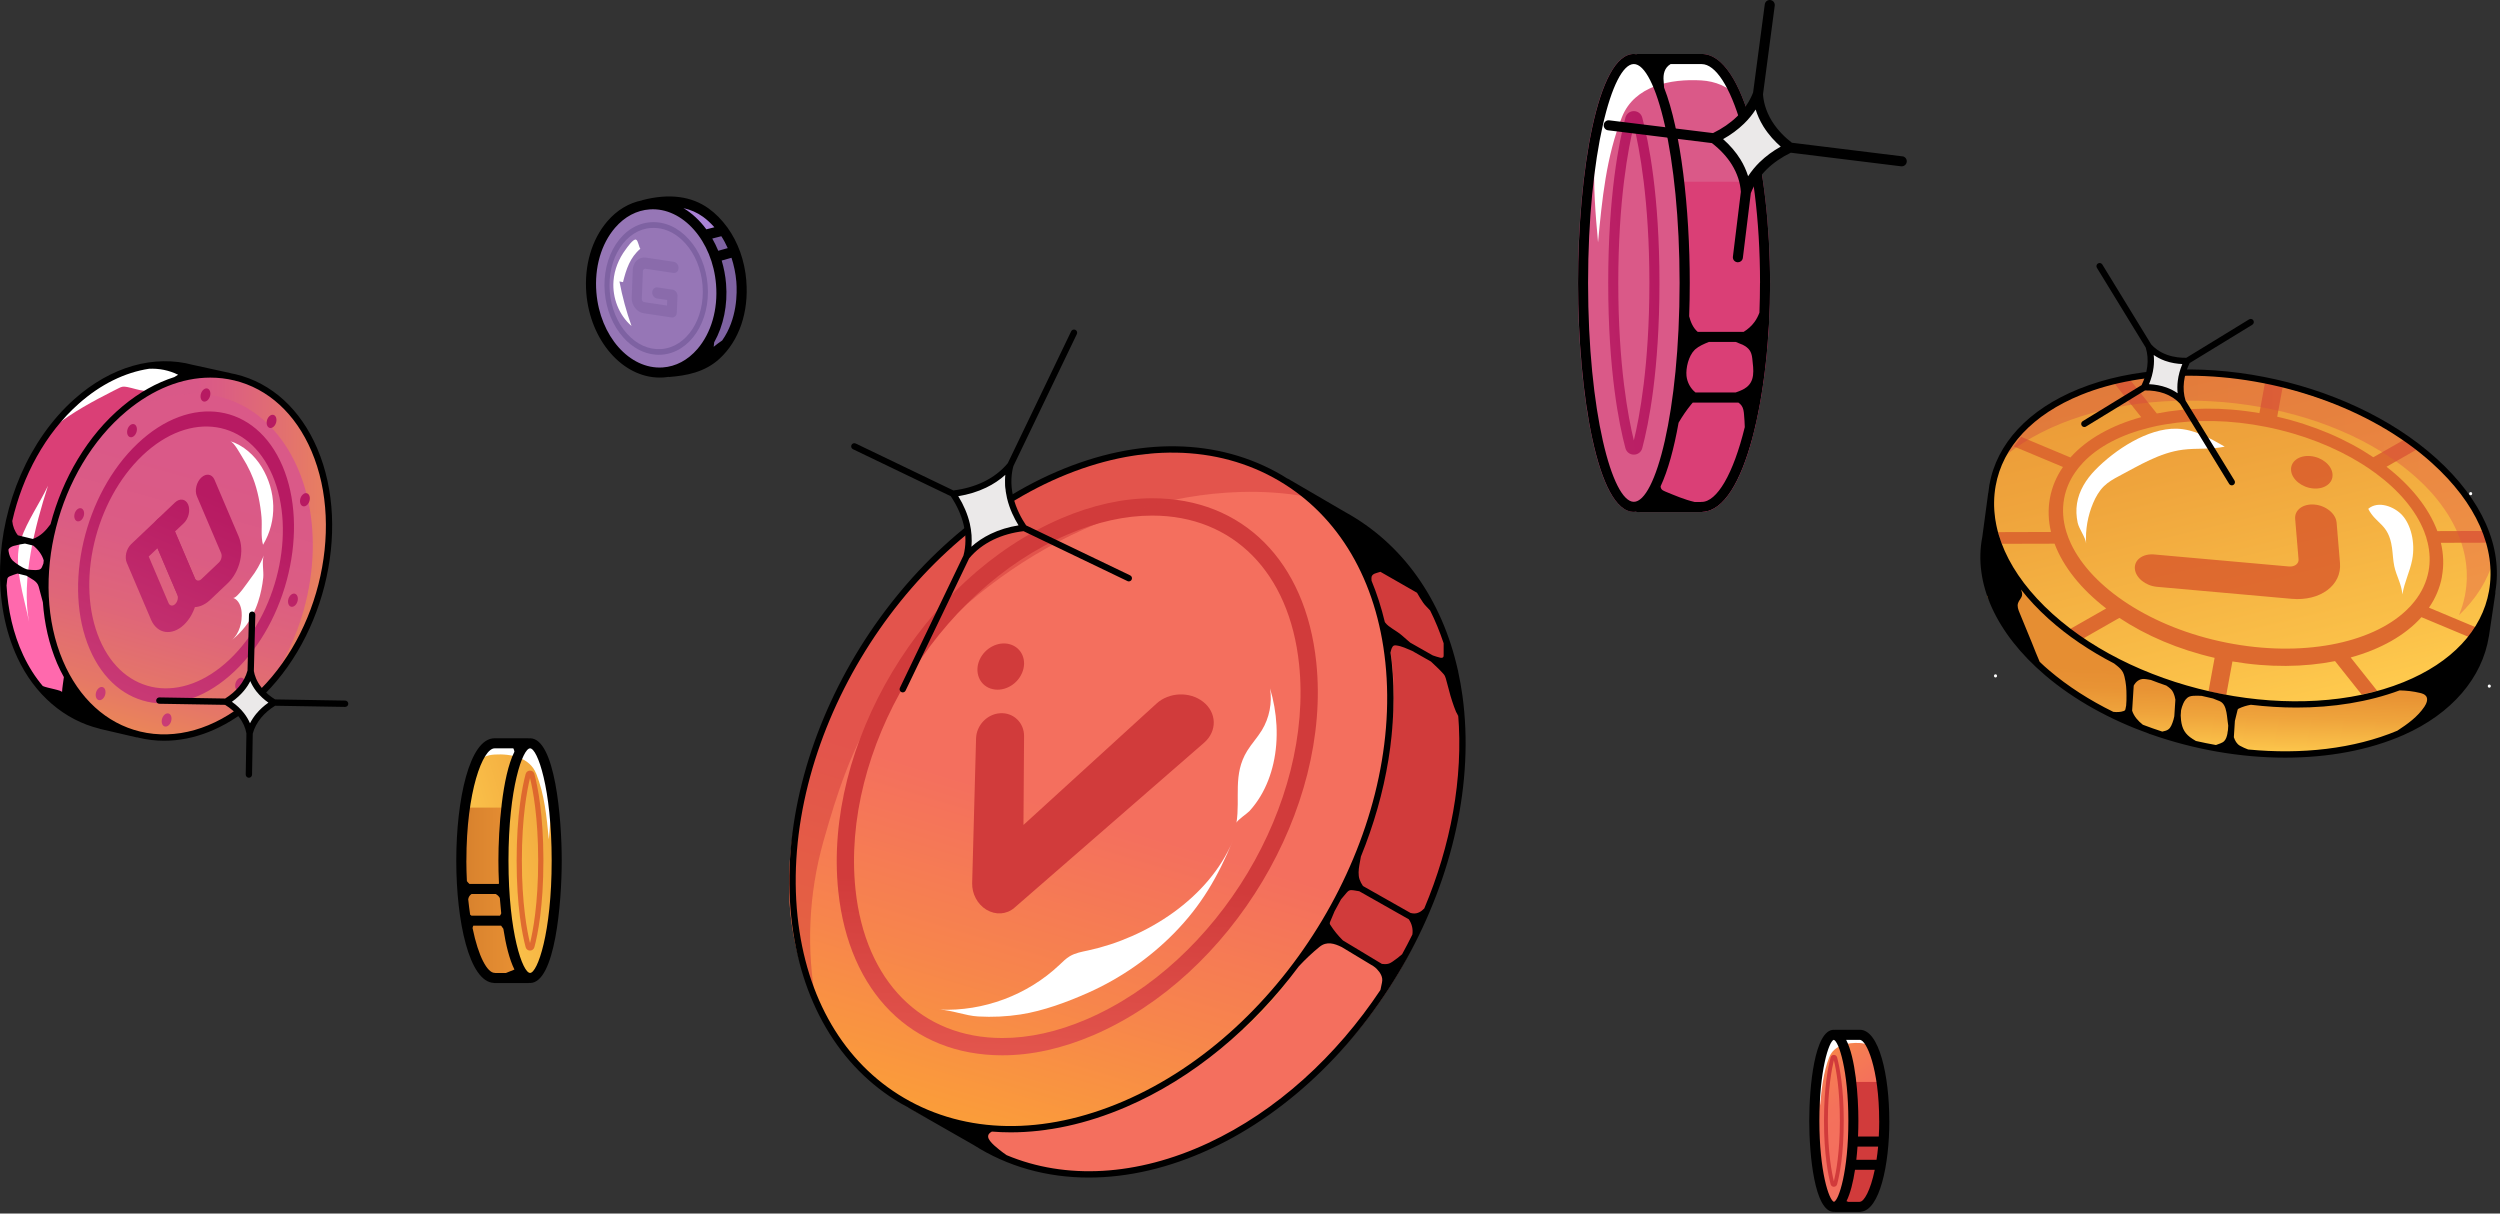 <svg xmlns="http://www.w3.org/2000/svg" width="789" height="383" viewBox="0 0 789 383" fill="none"><rect x="0" y="0" width="789" height="383" fill="#333333" stroke="none"/><path d="M595.276 353.732C595.276 355.512 595.228 357.292 595.117 359.056C594.434 370.673 591.558 381.225 587.125 381.464C587.078 381.464 587.03 381.495 586.967 381.495H579.197C579.197 381.495 579.054 381.479 578.991 381.464C578.911 381.464 578.832 381.479 578.768 381.479C578.355 381.479 577.958 381.352 577.577 381.114C573.939 378.81 571.984 365.921 571.984 353.717C571.984 340.256 574.352 325.954 578.753 325.954C578.848 325.954 578.943 325.969 579.039 325.985C579.086 325.985 579.134 325.954 579.182 325.954H586.951C592.146 325.954 595.26 340.065 595.26 353.717L595.276 353.732Z" fill="url(#paint0_linear_4597_440)"></path><path d="M578.769 374.551C578.293 374.551 577.88 374.233 577.752 373.772C576.974 370.848 575.655 364.364 575.655 353.733C575.655 343.101 576.958 336.601 577.752 333.693C577.88 333.232 578.293 332.914 578.769 332.914C579.246 332.914 579.659 333.232 579.786 333.693C580.565 336.617 581.883 343.101 581.883 353.733C581.883 364.364 580.581 370.864 579.786 373.772C579.659 374.233 579.246 374.551 578.769 374.551ZM578.769 334.631C578.102 337.364 576.879 343.705 576.879 353.733C576.879 363.76 578.086 370.085 578.769 372.834C579.437 370.101 580.66 363.76 580.66 353.733C580.66 343.705 579.452 337.38 578.769 334.631Z" fill="#D13B3B"></path><path d="M594.181 341.464H584.553L584.077 340.574C584.363 343.911 584.855 347.233 584.887 350.586C584.919 354.75 584.585 358.913 584.283 363.061C583.997 366.891 583.711 370.896 582.631 374.598C581.916 377.062 580.772 379.334 579.438 381.495H586.968C586.968 381.495 587.08 381.479 587.127 381.464C591.56 381.225 594.451 370.673 595.119 359.056C594.722 353.192 594.022 347.328 594.165 341.448L594.181 341.464Z" fill="#D13B3B"></path><path d="M577.339 333.597C575.417 338.413 574.908 343.657 574.432 348.822C574.13 345.373 573.812 341.925 574.034 338.476C574.257 335.028 575.035 331.563 576.783 328.576C577.18 327.892 577.657 327.225 578.356 326.891C578.864 326.653 579.436 326.605 579.992 326.573C581.883 326.446 583.758 326.303 585.648 326.176C586.284 326.128 586.935 326.081 587.555 326.24C589.684 326.748 590.669 329.148 591.32 331.23C590.304 329.911 588.604 329.275 586.951 329.18C583.218 328.957 578.849 329.831 577.339 333.597Z" fill="white"></path><path d="M596.262 353.732C596.262 339.446 593.068 325 586.983 325H579.198C579.198 325 579.103 325.016 579.055 325.032C578.96 325.032 578.864 325 578.753 325C572.636 325 571 343.069 571 353.732C571 364.396 572.636 382.465 578.753 382.465C578.833 382.465 578.912 382.465 578.992 382.449C579.055 382.449 579.119 382.496 579.198 382.496H586.983C587.11 382.496 587.221 382.449 587.348 382.417C593.211 381.845 596.277 367.717 596.277 353.732H596.262ZM586.983 379.286C586.983 379.286 586.92 379.302 586.888 379.302H583.281C583.106 379.223 582.932 379.159 582.757 379.08C583.98 376.632 584.854 373.073 585.442 369.195H591.67C590.304 375.79 588.27 379.27 586.983 379.27V379.286ZM592.734 361.869C592.607 363.347 592.433 364.729 592.226 366.033H585.855C586.014 364.65 586.125 363.252 586.236 361.869H592.734ZM593.084 353.732C593.084 355.48 593.036 357.117 592.941 358.691H586.395C586.475 356.942 586.506 355.258 586.506 353.732C586.506 345.818 585.601 333.836 582.646 328.178H586.967C589.033 328.178 593.068 337.205 593.068 353.732H593.084ZM574.193 353.732C574.193 337.841 577.196 328.639 578.737 328.162C580.342 328.639 583.345 337.841 583.345 353.732C583.345 369.624 580.342 378.825 578.801 379.302C577.196 378.825 574.193 369.624 574.193 353.732Z" fill="black"></path><path d="M452.935 281.589C449.665 291.139 445.555 299.829 440.895 307.679C436.885 314.429 432.295 320.829 427.215 326.819C418.595 336.979 408.555 345.929 397.535 353.399C394.735 355.299 391.455 356.649 388.425 358.189C384.895 359.989 381.325 361.699 377.675 363.239C370.445 366.299 362.865 368.679 355.045 369.579C352.625 369.859 350.185 369.989 347.755 370.129C342.705 370.409 336.825 371.269 331.875 369.969C328.975 369.209 326.105 368.329 323.255 367.379C313.755 364.199 302.855 360.129 295.965 352.519L345.955 340.169L416.425 249.169L427.135 235.349L416.915 168.169L413.685 156.329L429.815 165.469L444.315 179.989C444.315 179.989 475.495 215.459 452.925 281.579L452.935 281.589Z" fill="#F46F5E"></path><path d="M452.945 281.579C450.365 289.109 447.265 296.099 443.785 302.569C442.855 304.309 441.895 306.009 440.905 307.669C439.655 306.889 438.415 306.099 437.175 305.309C428.445 299.729 419.475 294.949 411.125 288.839L404.725 280.249C410.385 270.639 414.245 260.089 416.435 249.159L427.145 235.339L416.925 168.159L413.695 156.319L429.825 165.459L444.325 179.989C444.325 179.989 475.505 215.459 452.945 281.579Z" fill="#D13B3B"></path><path d="M408.585 306.359C385.365 342.839 330.655 356.649 330.655 356.649L301.925 355.549C296.845 356.499 271.275 344.109 257.625 316.689C247.545 296.429 243.955 267.979 259.925 230.649C297.505 142.789 362.155 143.339 362.155 143.339C376.525 136.709 406.365 151.629 406.365 151.629C408.375 153.309 410.285 155.009 412.085 156.719C464.295 206.419 431.015 271.109 408.585 306.359Z" fill="url(#paint1_linear_4597_440)"></path><path d="M316.335 333.059C287.755 333.059 267.915 313.219 264.565 281.289C259.715 235.099 291.285 182.299 334.945 163.589C344.755 159.389 354.415 157.249 363.645 157.249C392.225 157.249 412.065 177.089 415.415 209.019C420.265 255.209 388.695 308.009 345.035 326.719C335.225 330.919 325.565 333.059 316.335 333.059ZM363.645 162.719C355.155 162.719 346.215 164.699 337.095 168.609C295.475 186.449 265.375 236.739 269.995 280.719C273.035 309.639 290.785 327.599 316.335 327.599C324.825 327.599 333.765 325.619 342.885 321.709C384.505 303.869 414.605 253.579 409.985 209.599C406.945 180.679 389.195 162.719 363.645 162.719Z" fill="url(#paint2_linear_4597_440)"></path><path opacity="0.51" d="M412.085 156.719C405.645 155.559 398.785 155.059 391.535 155.269C346.045 156.619 301.835 184.549 277.495 222.399C268.795 235.919 264.165 250.329 259.855 265.589C255.195 282.149 254.395 299.799 257.625 316.689C247.545 296.429 243.955 267.979 259.925 230.649C297.505 142.789 362.155 143.339 362.155 143.339C376.525 136.709 406.365 151.629 406.365 151.629C408.375 153.309 410.285 155.009 412.085 156.719Z" fill="#D13B3B"></path><path d="M389.115 265.259C381.555 283.459 361.955 295.979 343.365 299.969C341.395 300.389 339.365 300.749 337.635 301.779C336.395 302.519 335.375 303.559 334.325 304.549C324.295 314.039 310.335 319.249 296.545 318.639C300.515 318.809 304.625 320.569 308.735 320.799C313.165 321.049 317.715 320.839 322.095 320.159C329.235 319.059 336.875 316.229 343.505 313.269C353.565 308.779 362.775 302.399 370.505 294.549C379.175 285.729 384.375 276.679 389.115 265.249V265.259Z" fill="white"></path><path d="M400.825 217.279C401.555 221.809 400.615 226.599 398.215 230.509C396.835 232.769 395.005 234.719 393.615 236.969C389.025 244.419 391.455 251.749 390.235 259.669C390.345 258.929 393.665 256.699 394.305 255.999C395.625 254.549 396.795 252.969 397.805 251.289C399.745 248.069 401.085 244.499 401.905 240.829C403.635 233.079 403.085 224.759 400.815 217.219C400.815 217.239 400.815 217.269 400.825 217.289V217.279Z" fill="white"></path><path d="M311.295 287.099C308.465 285.369 306.725 282.079 306.815 278.699L308.045 233.069C308.155 228.939 311.485 225.389 315.575 225.099C319.765 224.789 323.225 228.019 323.195 232.339L323.005 260.349L365.025 222.019C368.925 218.459 375.455 218.159 379.685 221.469C384.045 224.879 384.225 230.739 379.995 234.419L320.125 286.509C317.675 288.639 314.205 288.849 311.315 287.099H311.295Z" fill="#D13B3B"></path><path d="M312.615 217.309C309.015 216.069 307.495 212.039 309.135 208.279C310.775 204.519 315.035 202.279 318.715 203.329C322.505 204.409 324.255 208.489 322.535 212.439L322.515 212.469C320.795 216.419 316.315 218.569 312.615 217.299V217.309Z" fill="#D13B3B"></path><path d="M461.535 219.479C461.185 216.929 460.735 214.439 460.205 211.999C460.225 211.819 460.185 211.639 460.095 211.479C455.075 189.049 442.545 171.509 424.555 161.619L406.485 151.089C406.405 151.049 406.325 151.029 406.245 151.009C405.705 150.669 405.175 150.329 404.625 149.999C384.545 138.219 359.335 137.789 333.625 148.809C281.555 171.119 243.915 234.189 249.715 289.389C252.505 315.879 264.775 336.779 284.295 348.229C285.055 348.679 285.825 349.079 286.605 349.489C286.665 349.559 286.725 349.619 286.815 349.669L307.235 361.339C307.235 361.339 307.235 361.339 307.245 361.339C317.935 368.169 330.365 371.639 343.625 371.639C355.995 371.639 369.075 368.629 382.135 362.549C433.495 338.609 469.115 274.419 461.535 219.459V219.479ZM435.655 180.459C439.505 182.669 443.355 184.879 447.215 187.079C447.815 188.169 448.465 189.219 449.175 190.249C449.665 190.959 450.555 191.809 451.345 192.659C452.985 195.919 454.385 199.369 455.595 202.959C455.595 203.129 455.615 203.299 455.595 203.469V202.989C455.595 202.989 455.605 203.019 455.615 203.039C455.615 204.279 455.615 205.519 455.615 206.759C455.615 206.979 455.615 207.229 455.465 207.399C455.235 207.689 454.785 207.629 454.425 207.539C453.665 207.349 452.915 207.109 452.185 206.849C449.805 205.499 447.425 204.149 445.045 202.799C444.175 202.039 443.315 201.289 442.435 200.529C441.455 199.669 440.455 199.109 439.385 198.379C438.595 197.849 437.795 197.299 437.215 196.549C437.155 196.469 437.105 196.379 437.045 196.299C435.955 191.729 434.555 187.379 432.855 183.269C432.845 182.979 432.825 182.699 432.825 182.409C432.825 180.939 434.625 180.849 435.645 180.469L435.655 180.459ZM285.305 346.499C266.355 335.379 254.425 315.029 251.705 289.189C245.995 234.789 283.095 172.639 334.415 150.639C359.525 139.889 384.095 140.269 403.615 151.719C422.565 162.839 434.505 183.199 437.215 209.039C442.935 263.439 405.825 325.589 354.505 347.579C329.405 358.339 304.825 357.959 285.305 346.499ZM436.155 310.089C435.975 310.869 435.825 311.659 435.665 312.439C421.805 333.259 402.975 350.649 381.285 360.749C358.805 371.229 336.275 372.369 317.695 364.569C317.285 364.289 316.875 364.009 316.485 363.709C315.355 362.829 312.005 360.389 311.865 358.829C311.785 358.009 312.325 357.509 313.035 357.129C314.995 357.289 316.965 357.369 318.965 357.369C330.615 357.369 342.905 354.719 355.295 349.409C376.575 340.289 395.445 324.369 409.925 304.949C411.955 302.769 414.125 300.709 416.435 298.829C418.725 296.969 421.135 297.769 423.445 298.889C426.755 300.919 430.085 302.919 433.425 304.909C433.805 305.169 434.175 305.449 434.495 305.779C435.605 306.939 436.545 308.379 436.155 310.069V310.089ZM445.745 294.939C444.715 297.039 443.625 299.109 442.505 301.159C441.545 301.989 440.555 302.779 439.505 303.479C439.145 303.719 438.775 303.949 438.365 304.099C437.955 304.239 437.525 304.279 437.085 304.279C436.765 304.279 436.445 304.249 436.135 304.209C435.965 304.109 435.745 303.969 435.565 303.869C435.565 303.869 435.565 303.869 435.555 303.869C431.635 301.539 427.725 299.179 423.825 296.799C422.335 295.329 421.005 293.709 419.855 291.909C419.775 291.789 419.705 291.669 419.675 291.529C419.635 291.309 419.725 291.089 419.805 290.879C420.245 289.829 420.695 288.769 421.135 287.719C421.135 287.729 421.115 287.739 421.105 287.749C421.835 286.449 422.545 285.149 423.225 283.839C423.805 283.139 424.385 282.439 424.985 281.749C425.225 281.479 425.475 281.199 425.815 281.049C426.265 280.849 426.775 280.919 427.265 280.989C427.835 281.079 428.405 281.179 428.985 281.279C434.195 284.229 439.405 287.179 444.615 290.129C445.095 290.829 445.455 291.619 445.645 292.439C445.835 293.259 445.865 294.109 445.745 294.949V294.939ZM449.505 286.699C448.515 287.729 447.345 288.439 445.915 288.269C445.675 288.239 445.425 288.189 445.185 288.139C440.175 285.299 435.165 282.469 430.155 279.629C429.675 278.929 429.295 278.199 429.065 277.509C428.615 276.099 428.765 274.569 428.995 273.099C429.145 272.169 429.315 271.249 429.505 270.319C437.625 250.359 441.345 229.069 439.215 208.819C439.115 207.859 438.975 206.929 438.845 205.979C439.035 204.939 439.345 203.959 439.945 203.729C440.155 203.649 440.385 203.669 440.605 203.689C442.385 203.899 444.015 204.729 445.675 205.419C447.655 206.539 449.635 207.659 451.615 208.789C452.985 210.089 454.385 211.359 455.615 212.759C456.265 213.489 456.385 214.569 456.665 215.479C457.075 216.829 457.355 218.219 457.765 219.569C458.115 220.729 458.475 221.889 458.895 223.029C459.095 223.569 459.305 224.109 459.525 224.649C459.675 225.009 460.185 225.709 460.185 226.089C460.185 225.869 460.185 225.649 460.185 225.429C461.865 245.659 457.845 266.909 449.505 286.699Z" fill="black"></path><path d="M318.325 147.919C313.495 151.799 307.885 154.719 301.935 156.459C304.365 161.759 306.855 167.339 306.475 173.159C311.245 169.509 316.815 166.899 322.675 165.589C320.955 162.909 319.215 160.189 318.175 157.179C317.135 154.169 316.845 150.779 318.035 147.819C317.605 148.539 317.055 149.199 316.415 149.749" fill="#EBE9E9"></path><path d="M356.664 181.579L323.844 165.809C322.454 163.759 320.664 160.589 319.754 156.739C318.784 152.519 319.254 149.169 319.834 147.089L339.854 105.429C340.094 104.929 339.884 104.339 339.384 104.099C338.884 103.859 338.284 104.069 338.054 104.569L318.054 146.189C316.014 148.639 313.424 150.629 310.354 152.099C307.504 153.459 304.314 154.359 300.884 154.779L270.054 139.969C269.554 139.729 268.954 139.939 268.724 140.439C268.484 140.939 268.694 141.529 269.194 141.769L300.054 156.599C302.004 159.489 303.414 162.619 304.134 165.669C304.904 168.999 304.874 172.329 304.064 175.329L284.004 217.089C283.764 217.589 283.974 218.179 284.474 218.419C284.614 218.489 284.764 218.519 284.904 218.519C285.274 218.519 285.634 218.309 285.804 217.949L305.854 176.229C307.854 173.799 310.434 171.809 313.544 170.309C316.414 168.939 319.604 168.039 323.034 167.639L355.824 183.389C355.964 183.459 356.114 183.489 356.254 183.489C356.624 183.489 356.984 183.279 357.154 182.919C357.394 182.419 357.184 181.829 356.684 181.589L356.664 181.579ZM312.654 168.499C310.364 169.609 308.324 170.959 306.574 172.549C306.804 170.169 306.634 167.679 306.064 165.209C305.384 162.309 304.134 159.359 302.424 156.589C305.584 156.089 308.534 155.189 311.214 153.899C313.494 152.809 315.524 151.449 317.294 149.849C317.094 151.879 317.154 154.359 317.804 157.189C318.634 160.689 320.114 163.659 321.454 165.809C318.304 166.299 315.344 167.209 312.654 168.499Z" fill="black"></path><path d="M785.492 195.778L777.402 216.468L777.182 217.028C762.782 233.058 740.592 243.738 691.942 234.038C689.952 233.648 688.022 233.198 686.162 232.718C667.912 228.058 654.672 219.638 645.412 211.358C632.282 199.608 627.172 188.158 627.172 188.158L627.132 169.068V165.578L630.382 166.188L783.682 195.438L785.492 195.778Z" fill="url(#paint3_linear_4597_440)"></path><path d="M787.111 178.568L784.691 193.058C784.691 193.058 776.581 220.618 723.801 221.638C671.031 222.648 644.631 191.158 644.631 191.158C642.461 188.558 640.111 185.948 637.841 183.468C635.661 181.098 634.081 177.908 632.771 174.978C630.041 168.828 628.681 162.018 629.301 155.288C629.641 151.588 630.571 147.938 632.031 144.508C632.231 144.058 632.431 143.608 632.641 143.168C633.481 141.398 634.471 139.678 635.471 137.988C635.901 137.268 636.411 136.068 637.091 135.538C668.671 110.558 711.091 114.938 748.011 132.058C779.671 146.728 785.791 170.448 786.881 176.898C787.071 177.968 787.111 178.568 787.111 178.568Z" fill="url(#paint4_linear_4597_440)"></path><path opacity="0.75" d="M736.142 149.618V149.638C736.382 152.458 733.642 154.478 730.032 154.158C726.422 153.838 723.302 151.288 723.062 148.468C722.822 145.648 725.562 143.608 729.172 143.938C732.782 144.258 735.902 146.798 736.142 149.608V149.618ZM737.432 164.928L738.502 177.688C739.092 184.718 732.242 189.798 723.232 188.988L680.732 185.198C677.122 184.878 674.002 182.328 673.762 179.508C673.522 176.688 676.262 174.668 679.872 174.988L722.372 178.778C724.172 178.938 725.542 177.928 725.422 176.518L724.352 163.758C724.112 160.938 726.852 158.918 730.462 159.238C734.072 159.558 737.192 162.108 737.432 164.928Z" fill="#D65228"></path><path d="M770.672 181.928C771.322 178.408 771.182 174.838 770.342 171.308L785.952 171.268L784.822 167.568L769.232 167.618C766.522 160.318 760.902 153.308 753.182 147.308L763.392 141.478L759.212 138.508L749.022 144.308C740.642 138.678 730.262 134.168 718.692 131.508L720.632 120.938L715.012 119.808L713.072 130.378C701.522 128.388 690.412 128.558 680.692 130.498L672.292 119.928L667.362 121.088L675.762 131.658C666.352 134.228 658.572 138.608 653.422 144.378L637.882 137.868L635.542 140.878L651.072 147.378C649.022 150.348 647.612 153.638 646.962 157.188C646.312 160.738 646.442 164.318 647.292 167.888L630.582 167.938L631.692 171.628L648.422 171.588C651.182 178.938 656.882 185.998 664.712 192.028L653.162 198.608L657.332 201.588L668.872 195.008C677.222 200.558 687.492 204.988 698.932 207.618L696.992 218.198L702.612 219.328L704.552 208.748C716.112 210.728 727.222 210.578 736.942 208.648L745.342 219.218L750.272 218.068L741.872 207.498C751.272 204.908 759.062 200.548 764.212 194.778L779.742 201.278L782.102 198.278L766.582 191.778C768.632 188.808 770.042 185.518 770.692 181.968L770.672 181.928ZM759.332 192.708C748.302 203.108 726.382 207.538 702.702 202.828C678.952 198.108 660.092 185.468 653.572 171.548C652.992 170.328 652.522 169.098 652.142 167.858C651.072 164.368 650.802 160.818 651.442 157.338C651.992 154.328 653.202 151.538 654.972 148.998C655.682 147.968 656.472 146.988 657.372 146.048V146.028C662.202 140.928 669.522 137.118 678.392 134.958C680.022 134.548 681.702 134.188 683.412 133.918C692.942 132.328 703.862 132.468 715.192 134.728C726.682 137.018 737.022 141.158 745.372 146.378C746.872 147.308 748.292 148.278 749.652 149.288H749.672C757.042 154.718 762.412 161.038 765.022 167.618C765.512 168.828 765.902 170.088 766.182 171.318C766.882 174.298 767.002 177.278 766.462 180.228C765.812 183.748 764.272 186.968 761.992 189.828C761.212 190.838 760.322 191.788 759.342 192.698L759.332 192.708Z" fill="#DD6A2F"></path><path opacity="0.37" d="M776.052 194.148C782.822 177.808 775.712 158.918 754.802 144.648C723.322 123.158 672.402 120.268 641.102 138.198C637.712 140.148 634.682 142.268 632.032 144.508C632.232 144.058 632.432 143.608 632.642 143.168C633.482 141.398 634.472 139.678 635.472 137.988C635.902 137.268 636.412 136.068 637.092 135.538C668.672 110.558 711.092 114.938 748.012 132.058C779.672 146.728 785.792 170.448 786.882 176.898C785.162 183.038 781.542 188.908 776.052 194.148Z" fill="url(#paint5_linear_4597_440)"></path><path d="M702.102 140.948C697.382 138.228 692.402 135.438 686.952 135.298C677.842 135.068 667.392 142.008 661.232 148.348C658.402 151.258 656.142 154.818 655.502 158.898C655.182 160.908 655.282 162.938 655.702 164.928C656.142 167.008 658.262 169.618 658.372 171.538C658.122 167.198 658.892 162.798 660.582 158.788C661.412 156.828 662.482 154.938 664.002 153.448C665.372 152.108 667.052 151.148 668.742 150.258C675.142 146.888 681.612 142.858 688.932 141.928C693.302 141.368 697.792 141.918 702.102 140.958V140.948Z" fill="white"></path><path d="M754.902 172.748C755.182 174.708 755.232 176.798 755.632 178.678C756.302 181.818 757.902 184.238 758.202 187.588C758.782 183.808 760.562 180.438 761.282 176.688C762.342 171.178 760.842 165.548 758.122 162.578C755.682 159.918 750.582 157.878 747.422 160.588C749.892 165.468 753.832 165.248 754.892 172.748H754.902Z" fill="white"></path><path d="M768.901 144.668C740.391 118.928 689.771 109.098 656.061 122.758C640.181 129.188 630.161 139.948 627.851 153.028C627.711 153.858 627.601 154.688 627.521 155.518C627.501 155.558 627.481 155.598 627.471 155.648L625.611 169.468C622.781 183.948 629.841 199.808 645.411 213.078C654.681 220.988 666.111 227.218 678.421 231.618C678.371 231.618 678.321 231.618 678.271 231.638C678.421 231.668 678.571 231.688 678.711 231.718C692.341 236.538 707.051 239.118 721.191 239.118C734.671 239.108 747.621 236.798 758.621 231.938C773.801 225.208 783.431 213.888 785.501 200.778C785.501 200.758 785.511 200.738 785.521 200.718L787.541 187.178C787.561 187.038 787.541 186.898 787.521 186.778C789.961 172.668 783.361 157.718 768.901 144.668ZM671.111 221.048C671.071 221.588 671.041 222.128 671.011 222.678C670.941 223.028 670.871 223.388 670.801 223.748C670.771 223.878 670.741 224.008 670.661 224.128C670.561 224.268 670.381 224.348 670.211 224.408C669.171 224.778 668.061 224.778 666.951 224.658C659.531 221.018 652.661 216.638 646.701 211.558C645.661 210.678 644.671 209.778 643.721 208.868C642.841 206.918 642.101 204.888 641.291 202.918C639.991 199.748 638.681 196.568 637.371 193.388C636.971 192.418 636.561 191.348 636.891 190.348C637.171 189.458 637.991 188.788 638.161 187.878C638.271 187.258 638.061 186.638 637.831 186.058C640.291 189.188 643.161 192.258 646.451 195.228C652.501 200.688 659.551 205.428 667.211 209.388C667.541 209.648 667.881 209.908 668.211 210.178C668.911 210.758 669.621 211.408 670.031 212.238C670.431 213.058 670.621 214.128 670.791 215.028C671.151 217.008 671.131 219.038 671.111 221.048ZM686.211 226.048C686.061 226.758 685.891 227.458 685.621 228.138C685.151 229.368 684.741 230.238 683.451 230.628C683.111 230.728 682.761 230.808 682.411 230.888C680.351 230.218 678.301 229.498 676.281 228.728C674.781 227.528 673.511 226.138 672.901 224.298C673.071 221.668 673.241 219.028 673.401 216.398C674.041 215.168 675.151 214.228 676.641 214.278C677.091 214.298 677.531 214.378 677.971 214.448C678.251 214.498 678.541 214.548 678.821 214.598C680.431 215.228 682.051 215.808 683.691 216.368C684.201 216.708 684.691 217.068 685.131 217.488C685.751 218.078 686.081 218.968 686.321 219.778C686.421 220.118 686.481 220.468 686.551 220.808C686.441 222.558 686.331 224.298 686.211 226.048ZM703.141 230.428C703.031 230.788 703.031 231.268 702.961 231.588C702.801 232.378 702.541 233.298 701.961 233.888C701.631 234.228 701.191 234.428 700.761 234.608C700.291 234.808 699.821 234.978 699.351 235.128C697.231 234.748 695.121 234.328 693.021 233.848C692.671 233.628 692.311 233.428 691.961 233.198C689.631 231.708 688.671 230.058 688.341 227.328C688.281 226.848 688.251 226.328 688.231 225.808C688.271 225.258 688.301 224.708 688.341 224.168C688.501 223.428 688.731 222.708 689.041 222.018C689.421 221.148 690.031 220.258 690.931 219.858C691.331 219.688 691.771 219.638 692.211 219.598C693.081 219.538 693.971 219.558 694.841 219.618C696.031 219.908 697.221 220.178 698.411 220.438C698.801 220.628 699.211 220.778 699.621 220.928C700.171 221.118 700.731 221.328 701.191 221.688C702.351 222.608 702.651 224.548 702.841 225.918C702.981 226.948 703.061 227.988 703.231 229.008C703.201 229.478 703.171 229.958 703.141 230.428ZM709.541 236.548C708.631 236.198 707.731 235.818 706.911 235.348C705.901 234.758 705.371 233.758 705.001 232.668C705.111 230.958 705.221 229.248 705.331 227.528C705.601 226.408 705.881 225.288 706.151 224.168C706.181 224.048 706.211 223.918 706.291 223.818C706.371 223.718 706.501 223.658 706.611 223.598C707.801 223.038 709.071 222.648 710.371 222.428C715.181 222.998 719.991 223.308 724.741 223.308C736.311 223.308 747.461 221.538 757.311 217.888C759.481 217.928 761.651 218.178 763.761 218.688C764.491 218.868 765.261 219.108 765.691 219.718C766.371 220.698 765.801 222.048 765.141 223.038C762.991 226.248 759.811 228.508 756.601 230.608C742.921 236.348 726.321 238.168 709.551 236.538L709.541 236.548ZM785.531 186.528C783.351 198.908 773.761 209.128 758.551 215.288C725.481 228.698 675.791 219.028 647.791 193.748C633.841 181.148 627.451 166.808 629.821 153.378C632.011 140.998 641.591 130.778 656.811 124.608C666.921 120.518 678.571 118.578 690.691 118.578C718.221 118.578 748.121 128.598 767.561 146.158C781.521 158.758 787.901 173.098 785.531 186.528Z" fill="black"></path><path d="M785.622 217.038C786.262 217.038 786.262 216.038 785.622 216.038C784.982 216.038 784.982 217.038 785.622 217.038Z" fill="white"></path><path d="M779.742 156.298C780.382 156.298 780.382 155.298 779.742 155.298C779.102 155.298 779.102 156.298 779.742 156.298Z" fill="white"></path><path d="M629.782 213.808C630.422 213.808 630.422 212.808 629.782 212.808C629.142 212.808 629.142 213.808 629.782 213.808Z" fill="white"></path><path d="M678.572 110.028C678.982 113.978 678.602 118.008 677.472 121.808C681.172 122.338 685.032 122.938 688.032 125.168C687.722 121.328 688.262 117.428 689.592 113.818C687.552 113.818 685.482 113.808 683.502 113.318C681.522 112.828 679.602 111.808 678.422 110.138C678.662 110.618 678.822 111.148 678.892 111.678" fill="#EBE9E9"></path><path d="M711.191 101.128C710.901 100.658 710.291 100.508 709.811 100.798L690.001 112.918C688.451 112.948 686.221 112.798 683.921 111.978C681.401 111.068 679.821 109.708 678.921 108.698L663.491 83.478C663.201 83.008 662.591 82.858 662.111 83.148C661.641 83.438 661.491 84.048 661.781 84.518L677.191 109.698C677.771 111.588 677.941 113.608 677.671 115.708C677.421 117.648 676.821 119.598 675.891 121.538L657.301 132.918C656.831 133.208 656.681 133.818 656.971 134.288C657.161 134.598 657.491 134.768 657.821 134.768C658.001 134.768 658.181 134.718 658.341 134.618L676.951 123.228C679.101 123.188 681.211 123.508 683.031 124.158C685.031 124.878 686.761 126.018 688.051 127.438L703.511 152.698C703.701 153.008 704.031 153.178 704.361 153.178C704.541 153.178 704.721 153.128 704.881 153.028C705.351 152.738 705.501 152.128 705.211 151.658L689.761 126.418C689.171 124.558 689.011 122.538 689.271 120.418C689.521 118.468 690.121 116.508 691.051 114.588L710.831 102.488C711.301 102.198 711.451 101.588 711.161 101.118L711.191 101.128ZM687.261 124.108C686.201 123.368 685.011 122.758 683.721 122.288C682.041 121.688 680.171 121.328 678.231 121.248C678.961 119.498 679.441 117.728 679.661 115.968C679.831 114.628 679.851 113.318 679.711 112.038C680.661 112.698 681.831 113.338 683.251 113.858C685.231 114.568 687.171 114.828 688.741 114.898C688.011 116.648 687.531 118.408 687.311 120.178C687.141 121.528 687.131 122.838 687.261 124.108Z" fill="black"></path><path d="M38.189 230.163L29.069 228.913C27.809 228.463 26.509 227.913 25.229 227.263C11.289 220.243 -3.981 201.133 1.679 170.303C2.429 166.293 3.519 162.073 5.009 157.673C19.089 116.213 51.719 114.323 51.719 114.323L66.499 117.463L44.059 206.793V206.813L39.909 223.333L38.179 230.183L38.189 230.163Z" fill="#DA3F76"></path><path d="M48.489 220.843C45.629 221.683 42.769 222.523 39.909 223.313C35.029 224.683 30.129 225.993 25.219 227.253C11.279 220.233 -3.991 201.123 1.669 170.293C7.309 171.333 12.929 172.383 18.569 173.423L31.619 179.203C33.409 189.213 38.649 198.033 44.049 206.773V206.793C46.059 210.033 48.089 213.273 49.969 216.553C50.509 217.503 51.059 218.703 50.489 219.643C50.099 220.323 49.249 220.623 48.489 220.843Z" fill="#FF69AD"></path><path d="M35.989 123.243C29.409 126.593 22.969 130.033 17.139 134.643C22.949 128.743 29.279 122.663 36.759 118.953C45.729 114.503 56.659 113.413 65.779 117.553C64.979 117.193 62.199 118.213 61.299 118.373C59.829 118.643 58.429 118.973 57.009 119.383C54.869 119.993 52.429 120.503 50.559 121.703C48.829 122.813 47.739 123.573 45.489 123.333C43.679 123.143 41.959 122.493 40.179 122.143C39.639 122.043 39.079 121.963 38.549 122.073C38.139 122.163 37.759 122.353 37.389 122.543C36.929 122.773 36.469 123.013 36.009 123.243H35.989Z" fill="white"></path><path d="M80.689 122.093C80.689 122.093 65.089 111.523 42.039 127.463C18.989 143.403 -4.781 197.143 36.469 229.303C36.469 229.303 64.339 248.033 93.179 204.373C95.069 201.503 97.179 198.393 98.419 195.173C99.579 192.163 100.429 188.903 101.199 185.763C103.119 177.903 103.979 169.783 103.729 161.703C103.609 157.893 103.389 154.173 102.279 150.523C101.279 147.233 100.009 144.023 98.479 140.933C95.969 135.893 92.779 131.083 88.789 127.103C87.399 125.713 85.889 124.383 84.199 123.363C83.579 122.993 82.929 122.633 82.249 122.403C81.869 122.273 80.989 122.283 80.689 122.083V122.093Z" fill="url(#paint6_linear_4597_440)"></path><path style="mix-blend-mode:multiply" opacity="0.36" d="M83.709 217.433C98.399 197.853 103.209 169.433 94.089 148.053C83.159 122.383 56.319 116.573 34.149 135.073C32.449 136.493 30.829 138.013 29.289 139.623C32.229 135.683 35.569 132.103 39.289 129.003C61.459 110.503 88.289 116.323 99.229 141.983C109.329 165.693 102.329 198.063 83.709 217.433Z" fill="url(#paint7_linear_4597_440)"></path><path fill-rule="evenodd" clip-rule="evenodd" d="M40.969 134.283C41.729 133.563 42.659 133.703 43.049 134.603C43.429 135.503 43.129 136.823 42.359 137.543C41.599 138.263 40.669 138.123 40.279 137.223C39.889 136.323 40.199 135.003 40.969 134.283Z" fill="url(#paint8_linear_4597_440)"></path><path fill-rule="evenodd" clip-rule="evenodd" d="M64.149 123.033C64.909 122.313 65.839 122.453 66.229 123.353C66.619 124.253 66.309 125.573 65.539 126.293C64.769 127.013 63.849 126.873 63.459 125.973C63.069 125.073 63.379 123.753 64.149 123.033Z" fill="url(#paint9_linear_4597_440)"></path><path fill-rule="evenodd" clip-rule="evenodd" d="M85.009 131.363C85.769 130.643 86.709 130.783 87.089 131.683C87.469 132.583 87.169 133.903 86.399 134.623C85.629 135.343 84.709 135.203 84.319 134.303C83.929 133.403 84.239 132.083 85.009 131.363Z" fill="url(#paint10_linear_4597_440)"></path><path fill-rule="evenodd" clip-rule="evenodd" d="M95.539 156.093C96.299 155.373 97.229 155.513 97.619 156.413C98.009 157.313 97.699 158.633 96.929 159.353C96.169 160.073 95.239 159.933 94.849 159.033C94.459 158.133 94.769 156.813 95.539 156.093Z" fill="url(#paint11_linear_4597_440)"></path><path fill-rule="evenodd" clip-rule="evenodd" d="M91.759 187.793C92.519 187.073 93.459 187.213 93.839 188.113C94.219 189.013 93.919 190.333 93.149 191.053C92.379 191.773 91.459 191.633 91.069 190.733C90.679 189.833 90.989 188.513 91.759 187.793Z" fill="url(#paint12_linear_4597_440)"></path><path fill-rule="evenodd" clip-rule="evenodd" d="M75.079 214.333C75.839 213.613 76.769 213.753 77.159 214.653C77.549 215.553 77.239 216.873 76.469 217.593C75.709 218.313 74.779 218.173 74.389 217.273C73.999 216.373 74.309 215.053 75.079 214.333Z" fill="url(#paint13_linear_4597_440)"></path><path fill-rule="evenodd" clip-rule="evenodd" d="M51.889 225.593C52.649 224.873 53.589 225.013 53.969 225.913C54.349 226.813 54.049 228.133 53.279 228.853C52.519 229.573 51.589 229.433 51.199 228.533C50.809 227.633 51.119 226.313 51.889 225.593Z" fill="url(#paint14_linear_4597_440)"></path><path fill-rule="evenodd" clip-rule="evenodd" d="M31.059 217.263C31.819 216.543 32.759 216.683 33.139 217.583C33.519 218.483 33.219 219.803 32.449 220.523C31.689 221.243 30.759 221.103 30.369 220.203C29.979 219.303 30.289 217.983 31.059 217.263Z" fill="url(#paint15_linear_4597_440)"></path><path fill-rule="evenodd" clip-rule="evenodd" d="M24.299 160.833C25.059 160.113 25.989 160.253 26.379 161.153C26.769 162.053 26.459 163.373 25.689 164.093C24.929 164.813 23.999 164.673 23.609 163.773C23.219 162.873 23.529 161.553 24.299 160.833Z" fill="url(#paint16_linear_4597_440)"></path><path fill-rule="evenodd" clip-rule="evenodd" d="M46.939 175.633L53.199 190.333C53.579 191.233 54.519 191.383 55.279 190.653C56.039 189.923 56.349 188.613 55.969 187.713L49.709 173.013L46.939 175.633ZM47.669 195.573L40.019 177.613C39.249 175.813 39.869 173.173 41.399 171.723L49.699 163.853C50.429 163.153 51.279 162.833 52.059 162.953C52.839 163.073 53.489 163.623 53.849 164.493L61.499 182.453C63.419 186.963 61.879 193.553 58.059 197.173C54.239 200.793 49.589 200.073 47.659 195.563L47.669 195.573Z" fill="url(#paint17_linear_4597_440)"></path><path fill-rule="evenodd" clip-rule="evenodd" d="M63.519 150.733C65.049 149.283 66.909 149.573 67.679 151.373L75.329 169.333C77.249 173.843 75.71 180.433 71.889 184.053L66.359 189.303C62.539 192.923 57.889 192.203 55.959 187.693L48.309 169.733C47.539 167.933 48.159 165.293 49.689 163.843L55.219 158.593C56.749 157.143 58.609 157.433 59.379 159.233C60.149 161.033 59.529 163.673 57.999 165.123L55.229 167.743L61.489 182.443C61.869 183.343 62.809 183.493 63.569 182.763L69.099 177.513C69.859 176.793 70.169 175.473 69.789 174.573L62.139 156.613C61.37 154.813 61.989 152.173 63.519 150.723V150.733Z" fill="url(#paint18_linear_4597_440)"></path><path fill-rule="evenodd" clip-rule="evenodd" d="M86.009 150.053C78.429 132.263 60.069 129.423 44.999 143.713C29.929 158.003 23.859 184.013 31.439 201.803C39.019 219.593 57.379 222.433 72.449 208.143C87.519 193.853 93.589 167.843 86.009 150.053ZM43.409 140.003C60.219 124.063 80.699 127.233 89.149 147.073C97.599 166.913 90.829 195.923 74.019 211.863C57.209 227.803 36.729 224.633 28.279 204.793C19.829 184.953 26.599 155.943 43.409 140.003Z" fill="url(#paint19_linear_4597_440)"></path><path d="M78.949 148.803C78.229 147.253 77.409 145.753 76.489 144.313C75.749 143.153 73.919 139.603 72.569 139.183C76.799 140.513 80.319 143.663 82.619 147.453C87.169 154.943 87.599 164.343 83.009 171.943C82.249 169.233 82.779 166.053 82.529 163.203C82.199 159.293 81.299 154.613 79.869 150.953C79.579 150.223 79.279 149.513 78.949 148.803Z" fill="white"></path><path d="M77.269 197.893C79.099 195.573 80.469 192.963 81.479 189.883C82.289 187.423 82.799 184.863 83.079 182.293C83.279 180.423 82.579 176.933 83.279 175.293C82.159 177.933 80.839 180.333 79.089 182.553C78.449 183.363 74.699 189.083 73.549 188.683C75.299 189.283 76.119 191.323 76.259 193.173C76.499 196.223 75.579 200.053 73.049 202.133C74.669 200.803 76.069 199.413 77.269 197.893Z" fill="white"></path><path d="M9.179 196.373C6.649 182.883 11.059 166.043 15.149 153.293C12.509 158.893 8.609 164.363 6.599 170.213C3.919 178.013 7.679 188.493 9.189 196.373H9.179Z" fill="white"></path><path d="M100.149 141.593C94.859 129.183 85.729 120.853 74.439 118.133C73.899 118.003 73.359 117.903 72.829 117.803C72.779 117.783 72.739 117.753 72.679 117.743L60.919 115.163C60.919 115.163 60.909 115.163 60.899 115.163C48.659 111.853 35.059 115.663 23.509 125.923C9.049 138.763 0.629 159.143 0.029 178.883C0.029 178.953 0.019 179.013 0.029 179.083C-0.251 189.113 1.489 198.963 5.499 207.573C10.939 219.273 20.369 227.283 31.429 229.973C31.479 229.993 31.529 230.033 31.579 230.043L43.039 232.703C43.119 232.723 43.189 232.733 43.269 232.733C43.299 232.733 43.339 232.723 43.369 232.713C43.499 232.743 43.619 232.783 43.749 232.823C46.399 233.463 49.099 233.783 51.809 233.783C61.209 233.783 70.819 229.993 79.529 222.723C101.979 203.993 111.229 167.603 100.149 141.603V141.593ZM24.839 127.413C31.759 121.273 39.419 117.543 47.029 116.383C50.189 116.223 53.389 116.863 56.219 118.273C55.819 118.513 55.419 118.763 55.019 119.003C49.399 120.793 43.869 123.873 38.659 128.233C27.599 137.463 19.749 150.983 15.949 165.433C14.449 167.473 12.929 169.153 10.369 170.093C8.799 169.713 7.229 169.333 5.659 168.943C4.659 167.723 4.019 166.073 3.869 164.433C7.089 150.213 14.329 136.753 24.849 127.403L24.839 127.413ZM4.549 172.243C5.649 171.933 6.759 171.703 7.889 171.553C8.749 171.763 9.609 171.973 10.479 172.183C11.979 173.363 13.289 175.053 13.799 176.863C13.759 177.193 13.729 177.523 13.699 177.843C13.569 178.213 13.429 178.573 13.259 178.933C13.139 179.183 12.999 179.443 12.759 179.593C12.089 180.043 10.719 179.903 9.959 179.863C9.609 179.843 9.269 179.813 8.919 179.773C8.899 179.773 8.879 179.773 8.869 179.763C8.909 179.763 8.959 179.763 8.999 179.763C8.889 179.763 8.739 179.733 8.599 179.693C8.539 179.683 8.479 179.663 8.419 179.653C7.029 179.223 4.699 177.613 3.989 176.893C3.229 176.113 2.919 175.153 2.729 174.103C2.689 173.893 2.679 173.683 2.659 173.473C2.979 172.763 3.789 172.443 4.539 172.223L4.549 172.243ZM2.069 184.783L2.249 183.153C2.279 182.843 2.319 182.523 2.509 182.273C2.679 182.053 2.939 181.943 3.189 181.833C3.949 181.513 4.729 181.253 5.519 181.013C6.459 181.243 7.399 181.463 8.329 181.693C9.829 182.673 11.729 183.343 12.209 185.143C12.649 186.783 13.089 188.433 13.529 190.073C14.009 196.813 15.469 203.353 18.019 209.343C18.669 210.863 19.389 212.303 20.159 213.693C19.979 215.263 19.659 216.823 19.579 218.463C19.609 217.823 14.999 217.193 13.499 216.513C11.099 213.673 9.019 210.403 7.299 206.713C4.169 200.003 2.479 192.503 2.069 184.763V184.783ZM78.249 221.173C67.509 230.133 55.429 233.573 44.209 230.873C33.549 228.303 24.899 220.383 19.869 208.573C9.109 183.323 18.109 147.983 39.929 129.773C48.279 122.813 57.439 119.173 66.379 119.173C68.939 119.173 71.469 119.473 73.969 120.073C84.629 122.643 93.279 130.563 98.309 142.373C109.069 167.623 100.069 202.963 78.249 221.173Z" fill="black"></path><path d="M79.1 212.613C77.409 216.003 75.049 219.043 72.189 221.533C74.889 223.853 77.689 226.313 78.969 229.633C80.68 226.393 83.109 223.523 86.019 221.303C84.379 220.253 82.73 219.193 81.379 217.793C80.029 216.383 79.01 214.583 78.919 212.643C78.87 213.153 78.73 213.653 78.51 214.123" fill="#EBE9E9"></path><path d="M108.949 221.103L86.829 220.733C85.569 219.963 83.859 218.713 82.449 216.893C80.909 214.903 80.329 213.033 80.119 211.773L80.579 194.023C80.589 193.473 80.159 193.013 79.609 192.993H79.579C79.039 192.993 78.599 193.423 78.579 193.963L78.119 211.613C77.629 213.433 76.729 215.143 75.439 216.693C74.259 218.113 72.779 219.383 71.059 220.453L50.309 220.103H50.289C49.749 220.103 49.299 220.543 49.289 221.083C49.289 221.633 49.719 222.093 50.269 222.103L71.039 222.453C72.779 223.523 74.299 224.843 75.429 226.293C76.659 227.883 77.469 229.673 77.769 231.473L77.549 244.443C77.549 244.993 77.979 245.453 78.529 245.463H78.549C79.089 245.463 79.539 245.023 79.549 244.483L79.769 231.543C80.249 229.753 81.139 228.053 82.429 226.493C83.619 225.063 85.099 223.803 86.819 222.733L108.899 223.103H108.919C109.459 223.103 109.909 222.663 109.919 222.123C109.919 221.573 109.489 221.113 108.939 221.103H108.949ZM80.909 225.223C80.109 226.193 79.439 227.213 78.899 228.273C78.429 227.163 77.789 226.093 77.019 225.093C75.989 223.763 74.679 222.533 73.179 221.483C74.639 220.453 75.909 219.283 76.979 218.003C77.779 217.043 78.449 216.013 78.989 214.953C79.409 215.943 80.019 217.033 80.869 218.143C82.089 219.703 83.489 220.893 84.709 221.753C83.249 222.783 81.979 223.943 80.899 225.243L80.909 225.223Z" fill="black"></path><path d="M144.762 271.617C144.762 274.033 144.841 276.48 144.984 278.88C145.906 294.724 149.83 309.122 155.883 309.439C155.947 309.455 156.011 309.487 156.09 309.487H166.687C166.782 309.487 166.878 309.455 166.973 309.439C167.068 309.439 167.18 309.471 167.275 309.471C167.847 309.471 168.371 309.296 168.895 308.979C173.868 305.832 176.522 288.256 176.522 271.633C176.522 253.278 173.28 233.779 167.275 233.779C167.148 233.779 167.021 233.81 166.878 233.826C166.814 233.81 166.751 233.779 166.671 233.779H156.074C148.988 233.779 144.746 253.024 144.746 271.633L144.762 271.617Z" fill="url(#paint20_linear_4597_440)"></path><path opacity="0.75" d="M165.893 298.935C164.828 294.962 163.049 286.11 163.049 271.601C163.049 257.092 164.828 248.256 165.893 244.267C166.067 243.632 166.624 243.203 167.275 243.203C167.926 243.203 168.498 243.632 168.657 244.267C169.722 248.24 171.501 257.092 171.501 271.601C171.501 286.11 169.722 294.946 168.657 298.935C168.482 299.571 167.926 300 167.275 300C166.624 300 166.052 299.571 165.893 298.935ZM164.701 271.601C164.701 285.268 166.353 293.913 167.275 297.648C168.196 293.913 169.849 285.284 169.849 271.601C169.849 257.934 168.196 249.289 167.275 245.555C166.353 249.289 164.701 257.918 164.701 271.601Z" fill="#D65228"></path><path d="M146.272 254.883H159.395L160.047 253.675C159.665 258.22 158.982 262.749 158.95 267.342C158.919 273.016 159.363 278.689 159.777 284.346C160.158 289.575 160.571 295.026 162.017 300.095C162.986 303.464 164.543 306.547 166.37 309.503H156.107C156.107 309.503 155.964 309.471 155.9 309.455C149.847 309.138 145.922 294.74 145.001 278.895C145.541 270.902 146.494 262.892 146.304 254.899L146.272 254.883Z" fill="url(#paint21_linear_4597_440)"></path><path d="M169.231 244.156C171.852 250.719 172.535 257.871 173.203 264.911C173.616 260.223 174.045 255.503 173.743 250.799C173.441 246.095 172.376 241.375 169.993 237.307C169.453 236.385 168.802 235.463 167.848 235.002C167.165 234.669 166.371 234.621 165.608 234.557C163.034 234.383 160.461 234.192 157.887 234.017C157.013 233.953 156.139 233.89 155.281 234.097C152.374 234.78 151.039 238.069 150.149 240.914C151.532 239.118 153.851 238.26 156.107 238.133C161.207 237.831 167.165 239.023 169.215 244.156H169.231Z" fill="white"></path><path d="M167.291 233C167.164 233 167.053 233.032 166.926 233.048C166.847 233.048 166.783 233 166.688 233H156.075C148.147 233 144 252.42 144 271.617C144 290.814 148.083 309.884 155.884 310.218C155.948 310.218 156.011 310.266 156.091 310.266H166.704C166.815 310.266 166.91 310.218 167.005 310.202C167.101 310.202 167.196 310.234 167.291 310.234C175.188 310.234 177.285 284.982 177.285 271.617C177.285 258.252 175.204 233 167.291 233ZM147.193 271.617C147.193 249.67 152.373 236.178 156.091 236.178H162.001C162.191 236.496 162.303 236.862 162.35 237.243C158.458 245.014 157.298 261.637 157.298 271.617C157.298 273.747 157.346 276.194 157.473 278.784C157.441 278.848 157.425 278.911 157.377 278.959H148.147C147.861 278.689 147.575 278.403 147.352 278.085C147.257 276.019 147.178 273.874 147.178 271.617H147.193ZM148.369 288.621C148.147 287.096 147.94 285.491 147.765 283.806C147.908 283.043 148.226 282.551 148.814 282.153H156.456C156.678 282.296 156.917 282.423 157.092 282.598C157.139 282.646 157.187 282.678 157.234 282.725C157.425 282.916 157.584 283.154 157.743 283.409C157.87 285.014 158.013 286.651 158.188 288.256C158.077 288.51 157.949 288.764 157.791 288.987H148.798C148.639 288.875 148.464 288.764 148.337 288.637L148.369 288.621ZM149.132 292.944C149.164 292.658 149.243 292.404 149.37 292.149H158.156C158.394 292.467 158.633 292.785 158.855 293.119C159.634 298.172 160.777 302.813 162.35 305.975C162.271 306.007 162.191 306.055 162.128 306.086C161.334 306.42 160.523 306.754 159.681 307.072H156.281C156.281 307.072 156.17 307.04 156.106 307.04C153.819 307.04 150.991 301.939 149.148 292.928L149.132 292.944ZM167.291 307.056C164.972 307.056 160.476 294.549 160.476 271.617C160.476 248.685 164.972 236.178 167.291 236.178C169.611 236.178 174.107 248.685 174.107 271.617C174.107 294.549 169.611 307.056 167.291 307.056Z" fill="black"></path><path d="M216.151 117.076C227.42 115.925 235.346 103.143 233.854 88.527C232.362 73.911 222.017 62.995 210.748 64.146C199.478 65.297 191.552 78.079 193.044 92.695C194.536 107.311 204.881 118.227 216.151 117.076Z" fill="#7E62A2"></path><path d="M222.679 74.601C222.584 74.632 222.473 74.68 222.361 74.648C222.234 74.617 222.139 74.49 222.06 74.378C219.232 70.262 215.323 66.893 210.843 64.764C211.685 64.112 212.813 63.921 213.877 64.017C214.942 64.112 215.975 64.462 216.991 64.811C219.184 65.574 221.392 66.337 223.331 67.656C225.142 68.896 228.017 71.311 228.844 73.393C228.16 73.457 227.461 73.091 226.746 73.186C225.396 73.393 223.966 74.156 222.679 74.617V74.601Z" fill="#AA83D6"></path><path d="M209.808 117.511C221.077 116.361 229.004 103.579 227.512 88.962C226.02 74.346 215.674 63.43 204.405 64.581C193.136 65.732 185.21 78.514 186.702 93.13C188.194 107.747 198.539 118.662 209.808 117.511Z" fill="#9676B6"></path><g style="mix-blend-mode:multiply" opacity="0.52"><path fill-rule="evenodd" clip-rule="evenodd" d="M214.166 84.629C214.197 83.659 213.514 82.769 212.64 82.626L203.87 81.307C201.662 80.974 199.803 82.674 199.708 85.105L199.358 93.878C199.263 96.309 200.963 98.534 203.171 98.868L211.941 100.187C212.831 100.314 213.562 99.646 213.61 98.677L213.816 93.417C213.848 92.447 213.165 91.557 212.291 91.414L207.509 90.699C206.635 90.572 205.888 91.24 205.841 92.209C205.793 93.178 206.492 94.068 207.366 94.211L210.559 94.688L210.496 96.436L203.314 95.356C202.87 95.292 202.536 94.847 202.552 94.354L202.901 85.582C202.917 85.105 203.298 84.756 203.727 84.819L212.497 86.138C213.387 86.265 214.118 85.598 214.166 84.629Z" fill="#7E62A2"></path></g><g style="mix-blend-mode:multiply" opacity="0.48"><path d="M189.92 104.462C194.019 112.741 201.359 118.097 209.256 117.556C220.568 116.794 228.766 104.303 227.558 89.666C227.129 84.263 225.461 79.321 222.983 75.284C224.746 78.844 225.906 82.928 226.255 87.314C227.447 101.967 219.249 114.457 207.953 115.204C200.819 115.681 194.162 111.374 189.904 104.462H189.92Z" fill="#9676B6"></path></g><path d="M196.767 106.543C193.399 102.809 191.302 97.692 190.857 92.129C190.412 86.567 191.652 81.228 194.368 77.08C197.117 72.9 201.025 70.421 205.394 70.135C209.764 69.849 214.037 71.756 217.421 75.538C220.79 79.273 222.887 84.39 223.332 89.952C224.269 101.474 217.739 111.343 208.794 111.946C208.111 111.994 207.412 111.978 206.729 111.915C203.091 111.581 199.611 109.722 196.752 106.543H196.767ZM205.537 71.931C201.645 72.185 198.15 74.41 195.671 78.176C193.177 81.975 192.033 86.901 192.446 92.034C192.859 97.167 194.797 101.871 197.88 105.304C200.93 108.705 204.759 110.421 208.636 110.167C216.707 109.626 222.569 100.616 221.727 90.079C221.314 84.946 219.376 80.242 216.293 76.81C213.72 73.949 210.606 72.265 207.349 71.979C206.745 71.931 206.141 71.915 205.522 71.963L205.537 71.931Z" fill="#7E62A2"></path><path d="M212.288 65.05C213.718 64.621 215.227 64.494 216.721 64.637C217.817 64.748 218.897 65.018 219.978 65.288C215.894 63.826 211.43 63.222 207.22 64.176C208.729 64.43 210.27 64.557 211.668 65.177C213.066 65.797 214.449 66.703 215.879 67.386C215.322 67.116 214.878 66.607 214.337 66.321C213.638 65.94 212.955 65.463 212.272 65.05H212.288Z" fill="black"></path><path d="M235.549 88.649C235.024 82.213 232.895 76.381 229.543 71.756C229.511 71.725 229.495 71.693 229.464 71.661C227.827 69.42 225.921 67.434 223.712 65.844C218.247 61.888 211.209 60.982 202.804 63.143C202.724 63.159 202.677 63.206 202.613 63.238C198.498 64.049 194.749 66.274 191.698 69.817C186.757 75.538 184.342 83.818 185.041 92.527C186.265 107.513 196.512 119.161 208.174 119.161C208.571 119.161 208.952 119.161 209.35 119.13C209.89 119.098 210.43 119.018 210.954 118.939C211.018 118.939 211.066 118.971 211.129 118.971C211.177 118.971 211.209 118.971 211.256 118.971C216.451 118.558 222.393 117.556 227.128 113.17C233.277 107.481 236.343 98.534 235.533 88.633L235.549 88.649ZM224.793 75.284C225.746 75.03 226.699 74.792 227.652 74.553C228.415 75.713 229.066 76.985 229.67 78.304C228.669 78.59 227.684 78.876 226.683 79.146C226.127 77.795 225.492 76.508 224.793 75.284ZM225.46 71.725C224.618 71.947 223.76 72.154 222.918 72.376C220.868 69.595 218.422 67.307 215.705 65.686C217.977 66.194 220.042 67.1 221.869 68.419C223.188 69.373 224.364 70.485 225.46 71.725ZM209.143 115.967C198.673 116.666 189.331 106.035 188.219 92.273C187.583 84.406 189.728 76.985 194.113 71.883C197.148 68.371 200.929 66.369 205.06 66.083C215.466 65.368 224.872 76.015 225.984 89.778C226.62 97.644 224.475 105.065 220.09 110.167C217.055 113.679 213.274 115.681 209.143 115.967ZM227.907 107.465C226.985 108.085 226.079 108.736 225.237 109.452C225.301 108.991 225.349 108.514 225.396 108.037C228.335 102.777 229.702 96.293 229.146 89.523C228.939 86.981 228.447 84.549 227.764 82.229C228.796 81.927 229.829 81.641 230.862 81.355C231.624 83.723 232.164 86.234 232.387 88.888C232.673 92.479 232.689 100.679 227.922 107.449L227.907 107.465Z" fill="black"></path><path d="M196.639 89.046C196.258 88.967 195.876 88.888 195.495 88.824C196.401 93.591 197.672 98.311 199.308 102.888C195.304 99.424 193.223 93.941 193.62 88.681C193.89 85.089 195.289 81.641 197.417 78.796C197.862 78.192 199.817 75.332 200.706 75.618C201.389 75.824 201.612 77.954 202.088 78.51C198.847 81.259 197.624 84.962 196.623 89.046H196.639Z" fill="white"></path><path d="M558.63 89.293C558.63 93.918 558.487 98.574 558.217 103.167C556.453 133.409 548.954 160.886 537.404 161.505C537.276 161.537 537.149 161.585 537.006 161.585H516.765C516.575 161.585 516.4 161.537 516.225 161.489C516.035 161.489 515.828 161.537 515.637 161.537C514.557 161.537 513.54 161.203 512.555 160.584C503.07 154.577 498.002 121.029 498.002 89.293C498.002 54.268 504.182 17.033 515.637 17.033C515.892 17.033 516.13 17.081 516.384 17.113C516.511 17.081 516.622 17.033 516.765 17.033H537.006C550.543 17.033 558.63 53.775 558.63 89.293Z" fill="#DA5988"></path><path d="M515.638 143.484C514.382 143.484 513.318 142.674 512.984 141.45C510.951 133.854 507.551 116.977 507.551 89.277C507.551 61.578 510.967 44.701 512.984 37.105C513.302 35.897 514.382 35.07 515.638 35.07C516.893 35.07 517.957 35.881 518.291 37.105C520.325 44.701 523.724 61.578 523.724 89.277C523.724 116.977 520.309 133.854 518.291 141.45C517.973 142.658 516.909 143.484 515.638 143.484ZM515.638 39.584C513.89 46.719 510.728 63.183 510.728 89.293C510.728 115.403 513.89 131.867 515.638 139.003C517.385 131.867 520.547 115.403 520.547 89.293C520.547 63.183 517.385 46.719 515.638 39.584Z" fill="url(#paint22_linear_4597_440)"></path><path d="M555.738 57.351H530.699L529.46 55.046C530.207 63.739 531.509 72.384 531.557 81.125C531.621 91.963 530.779 102.785 529.984 113.576C529.253 123.556 528.475 133.949 525.71 143.627C523.867 150.047 520.881 155.959 517.417 161.601H537.022C537.165 161.601 537.293 161.553 537.42 161.521C548.97 160.901 556.469 133.425 558.233 103.183C557.216 87.91 555.373 72.639 555.754 57.367L555.738 57.351Z" fill="#DA3F76"></path><path d="M511.92 36.866C506.915 49.389 505.596 63.056 504.341 76.484C503.547 67.521 502.736 58.527 503.324 49.564C503.912 40.585 505.946 31.574 510.474 23.803C511.506 22.039 512.73 20.275 514.573 19.401C515.891 18.765 517.385 18.654 518.847 18.559C523.756 18.209 528.665 17.875 533.575 17.526C535.227 17.415 536.911 17.303 538.532 17.685C544.076 18.988 546.618 25.265 548.318 30.7C545.681 27.283 541.248 25.631 536.943 25.376C527.204 24.804 515.844 27.093 511.92 36.882V36.866Z" fill="white"></path><path d="M558.63 89.293C558.63 53.775 550.543 17.033 537.023 17.033H516.782C516.655 17.033 516.528 17.081 516.4 17.113C516.146 17.081 515.908 17.033 515.654 17.033C504.215 17.033 498.034 54.268 498.034 89.293C498.034 124.319 504.215 161.553 515.654 161.553C515.86 161.553 516.051 161.521 516.257 161.489C516.432 161.553 516.607 161.601 516.798 161.601H537.039C537.182 161.601 537.309 161.553 537.436 161.521C550.718 160.806 558.646 124.462 558.646 89.293H558.63ZM550.607 122.634C549.733 123.158 548.764 123.508 547.795 123.858H535.084C533.527 122.618 532.463 120.648 532.256 118.629C532.018 116.134 532.908 112.352 534.798 110.461C534.878 110.382 534.973 110.286 535.069 110.207C536.165 109.237 537.769 108.538 539.326 107.918H547.81C548.684 108.316 549.669 108.649 550.003 108.808C551.973 109.825 552.783 110.906 553.022 113.163C553.387 116.627 554.102 120.536 550.607 122.618V122.634ZM555.452 89.293C555.452 92.503 555.389 95.618 555.278 98.669C554.881 99.702 554.388 100.703 553.737 101.593C552.815 102.865 551.624 103.929 550.289 104.74H535.799C534.354 103.5 533.575 101.673 533.098 99.829C533.225 96.317 533.289 92.789 533.289 89.293C533.289 65.742 530.493 41.205 525.186 27.649C525.139 26.823 525.107 26.06 525.043 25.551C524.837 23.453 525.298 21.356 527.236 20.227H537.039C545.761 20.227 555.468 48.594 555.468 89.309L555.452 89.293ZM501.196 89.293C501.196 48.578 508.806 20.212 515.638 20.212C522.47 20.212 530.08 48.578 530.08 89.293C530.08 130.008 522.47 158.375 515.638 158.375C508.806 158.375 501.196 130.008 501.196 89.293ZM537.023 158.375C536.943 158.375 536.864 158.406 536.784 158.422H534.814C531.621 157.691 528.475 156.325 525.504 155.101C525.043 154.91 524.551 154.688 524.297 154.259C524.154 154.02 524.106 153.75 524.09 153.48C526.41 148.506 528.316 141.545 529.762 133.409C530.938 131.39 532.256 129.452 533.734 127.64C533.893 127.449 534.052 127.259 534.226 127.068H548.653C549.034 127.322 549.383 127.64 549.653 128.037C550.21 128.832 550.337 129.849 550.416 130.818C550.543 132.137 550.607 133.456 550.654 134.791C547.032 149.602 541.868 158.406 537.023 158.406V158.375Z" fill="black"></path><path d="M554.642 30.907C551.401 35.976 547.159 40.394 542.233 43.843C546.11 47.959 550.13 52.313 551.591 57.78C554.832 52.949 559.154 48.817 564.127 45.797C561.712 43.874 559.281 41.904 557.39 39.472C555.5 37.025 554.181 34.005 554.356 30.922C554.181 31.717 553.879 32.496 553.466 33.195" fill="#EBE9E9"></path><path d="M600.383 49.341L565.525 45.05C563.666 43.62 561.172 41.364 559.234 38.249C557.136 34.832 556.533 31.765 556.406 29.747L560.107 1.793C560.219 0.919 559.615 0.124 558.741 0.013C557.867 -0.098 557.073 0.506 556.962 1.38L553.276 29.206C552.195 32.003 550.479 34.546 548.192 36.787C546.079 38.837 543.537 40.585 540.629 41.999L507.9 37.978C507.027 37.851 506.232 38.487 506.137 39.361C506.042 40.235 506.645 41.03 507.519 41.125L540.28 45.162C542.853 47.148 545.046 49.484 546.571 51.963C548.271 54.728 549.224 57.605 549.415 60.545L546.905 80.998C546.794 81.872 547.413 82.666 548.287 82.762C548.351 82.762 548.414 82.762 548.478 82.762C549.272 82.762 549.955 82.174 550.051 81.363L552.561 60.958C553.609 58.209 555.309 55.682 557.613 53.409C559.726 51.343 562.284 49.611 565.176 48.197L600.002 52.488C600.002 52.488 600.129 52.488 600.192 52.488C600.987 52.488 601.67 51.9 601.765 51.089C601.876 50.215 601.257 49.421 600.383 49.325V49.341ZM555.389 51.137C553.959 52.535 552.736 54.045 551.703 55.618C551.131 53.791 550.321 51.979 549.256 50.263C547.842 47.99 545.983 45.829 543.807 43.906C546.285 42.524 548.494 40.887 550.4 39.043C551.83 37.661 553.053 36.151 554.086 34.562C554.594 36.199 555.357 38.01 556.533 39.917C558.201 42.587 560.203 44.701 561.998 46.274C559.52 47.657 557.311 49.278 555.405 51.137H555.389Z" fill="black"></path><defs><linearGradient id="paint0_linear_4597_440" x1="619.616" y1="402.568" x2="560.764" y2="323.854" gradientUnits="userSpaceOnUse"><stop offset="0.55" stop-color="#F46F5E"></stop><stop offset="0.68" stop-color="#F4715B"></stop><stop offset="0.77" stop-color="#F57B54"></stop><stop offset="0.86" stop-color="#F88B47"></stop><stop offset="0.93" stop-color="#FBA136"></stop><stop offset="1" stop-color="#FFBC21"></stop></linearGradient><linearGradient id="paint1_linear_4597_440" x1="416.725" y1="7.829" x2="294.345" y2="416.599" gradientUnits="userSpaceOnUse"><stop offset="0.61" stop-color="#F46F5E"></stop><stop offset="0.74" stop-color="#F7854C"></stop><stop offset="1" stop-color="#FFBC21"></stop></linearGradient><linearGradient id="paint2_linear_4597_440" x1="344.895" y1="120.739" x2="331.895" y2="450.759" gradientUnits="userSpaceOnUse"><stop offset="0.48" stop-color="#D13B3B"></stop><stop offset="0.55" stop-color="#D84642"></stop><stop offset="0.73" stop-color="#EC6356"></stop><stop offset="0.83" stop-color="#F46F5E"></stop></linearGradient><linearGradient id="paint3_linear_4597_440" x1="706.282" y1="181.728" x2="703.222" y2="280.448" gradientUnits="userSpaceOnUse"><stop offset="0.31" stop-color="#E68E32"></stop><stop offset="0.37" stop-color="#E89334"></stop><stop offset="0.45" stop-color="#EFA43C"></stop><stop offset="0.54" stop-color="#FAC049"></stop><stop offset="0.57" stop-color="#FFCB4E"></stop></linearGradient><linearGradient id="paint4_linear_4597_440" x1="671.441" y1="19.178" x2="735.141" y2="281.488" gradientUnits="userSpaceOnUse"><stop offset="0.11" stop-color="#E68E32"></stop><stop offset="0.27" stop-color="#E89334"></stop><stop offset="0.48" stop-color="#EFA43C"></stop><stop offset="0.71" stop-color="#FABF48"></stop><stop offset="0.79" stop-color="#FFCB4E"></stop></linearGradient><linearGradient id="paint5_linear_4597_440" x1="632.032" y1="156.078" x2="786.882" y2="156.078" gradientUnits="userSpaceOnUse"><stop stop-color="#CD413F"></stop><stop offset="1" stop-color="#DF4D46"></stop></linearGradient><linearGradient id="paint6_linear_4597_440" x1="86.119" y1="79.203" x2="33.729" y2="265.713" gradientUnits="userSpaceOnUse"><stop offset="0.37" stop-color="#DA5988"></stop><stop offset="0.51" stop-color="#DB5C84"></stop><stop offset="0.63" stop-color="#DF6679"></stop><stop offset="0.75" stop-color="#E57767"></stop><stop offset="0.86" stop-color="#EE904E"></stop><stop offset="0.96" stop-color="#FAAF2E"></stop><stop offset="1" stop-color="#FFBC21"></stop></linearGradient><linearGradient id="paint7_linear_4597_440" x1="29.289" y1="167.813" x2="103.849" y2="167.813" gradientUnits="userSpaceOnUse"><stop offset="0.45" stop-color="#DA5988"></stop><stop offset="0.55" stop-color="#DF6679"></stop><stop offset="0.74" stop-color="#EC8B53"></stop><stop offset="0.95" stop-color="#FFBC21"></stop></linearGradient><linearGradient id="paint8_linear_4597_440" x1="99.699" y1="0.122" x2="-128.032" y2="533.033" gradientUnits="userSpaceOnUse"><stop offset="0.27" stop-color="#B71A62"></stop><stop offset="0.28" stop-color="#B81C63"></stop><stop offset="0.44" stop-color="#D0487D"></stop><stop offset="0.53" stop-color="#DA5988"></stop></linearGradient><linearGradient id="paint9_linear_4597_440" x1="115.229" y1="6.762" x2="-112.491" y2="539.674" gradientUnits="userSpaceOnUse"><stop offset="0.27" stop-color="#B71A62"></stop><stop offset="0.28" stop-color="#B81C63"></stop><stop offset="0.44" stop-color="#D0487D"></stop><stop offset="0.53" stop-color="#DA5988"></stop></linearGradient><linearGradient id="paint10_linear_4597_440" x1="135.879" y1="15.583" x2="-91.842" y2="548.492" gradientUnits="userSpaceOnUse"><stop offset="0.27" stop-color="#B71A62"></stop><stop offset="0.28" stop-color="#B81C63"></stop><stop offset="0.44" stop-color="#D0487D"></stop><stop offset="0.53" stop-color="#DA5988"></stop></linearGradient><linearGradient id="paint11_linear_4597_440" x1="153.719" y1="23.203" x2="-74.002" y2="556.122" gradientUnits="userSpaceOnUse"><stop offset="0.27" stop-color="#B71A62"></stop><stop offset="0.28" stop-color="#B81C63"></stop><stop offset="0.44" stop-color="#D0487D"></stop><stop offset="0.53" stop-color="#DA5988"></stop></linearGradient><linearGradient id="paint12_linear_4597_440" x1="161.979" y1="26.733" x2="-65.752" y2="559.642" gradientUnits="userSpaceOnUse"><stop offset="0.27" stop-color="#B71A62"></stop><stop offset="0.28" stop-color="#B81C63"></stop><stop offset="0.44" stop-color="#D0487D"></stop><stop offset="0.53" stop-color="#DA5988"></stop></linearGradient><linearGradient id="paint13_linear_4597_440" x1="157.469" y1="24.803" x2="-70.261" y2="557.722" gradientUnits="userSpaceOnUse"><stop offset="0.27" stop-color="#B71A62"></stop><stop offset="0.28" stop-color="#B81C63"></stop><stop offset="0.44" stop-color="#D0487D"></stop><stop offset="0.53" stop-color="#DA5988"></stop></linearGradient><linearGradient id="paint14_linear_4597_440" x1="141.928" y1="18.162" x2="-85.802" y2="551.072" gradientUnits="userSpaceOnUse"><stop offset="0.27" stop-color="#B71A62"></stop><stop offset="0.28" stop-color="#B81C63"></stop><stop offset="0.44" stop-color="#D0487D"></stop><stop offset="0.53" stop-color="#DA5988"></stop></linearGradient><linearGradient id="paint15_linear_4597_440" x1="121.299" y1="9.352" x2="-106.43" y2="542.264" gradientUnits="userSpaceOnUse"><stop offset="0.27" stop-color="#B71A62"></stop><stop offset="0.28" stop-color="#B81C63"></stop><stop offset="0.44" stop-color="#D0487D"></stop><stop offset="0.53" stop-color="#DA5988"></stop></linearGradient><linearGradient id="paint16_linear_4597_440" x1="95.189" y1="-1.807" x2="-132.541" y2="531.102" gradientUnits="userSpaceOnUse"><stop offset="0.27" stop-color="#B71A62"></stop><stop offset="0.28" stop-color="#B81C63"></stop><stop offset="0.44" stop-color="#D0487D"></stop><stop offset="0.53" stop-color="#DA5988"></stop></linearGradient><linearGradient id="paint17_linear_4597_440" x1="124.329" y1="10.643" x2="-103.39" y2="543.563" gradientUnits="userSpaceOnUse"><stop offset="0.27" stop-color="#B71A62"></stop><stop offset="0.28" stop-color="#B81C63"></stop><stop offset="0.44" stop-color="#D0487D"></stop><stop offset="0.53" stop-color="#DA5988"></stop></linearGradient><linearGradient id="paint18_linear_4597_440" x1="129.899" y1="13.023" x2="-97.82" y2="545.943" gradientUnits="userSpaceOnUse"><stop offset="0.27" stop-color="#B71A62"></stop><stop offset="0.28" stop-color="#B81C63"></stop><stop offset="0.44" stop-color="#D0487D"></stop><stop offset="0.53" stop-color="#DA5988"></stop></linearGradient><linearGradient id="paint19_linear_4597_440" x1="128.569" y1="12.453" x2="-99.151" y2="545.373" gradientUnits="userSpaceOnUse"><stop offset="0.27" stop-color="#B71A62"></stop><stop offset="0.28" stop-color="#B81C63"></stop><stop offset="0.44" stop-color="#D0487D"></stop><stop offset="0.53" stop-color="#DA5988"></stop></linearGradient><linearGradient id="paint20_linear_4597_440" x1="209.695" y1="257.426" x2="114.476" y2="285.493" gradientUnits="userSpaceOnUse"><stop offset="0.14" stop-color="#E68E32"></stop><stop offset="0.37" stop-color="#F2AB3F"></stop><stop offset="0.6" stop-color="#FBC24A"></stop><stop offset="0.74" stop-color="#FFCB4E"></stop></linearGradient><linearGradient id="paint21_linear_4597_440" x1="144.969" y1="281.581" x2="166.354" y2="281.581" gradientUnits="userSpaceOnUse"><stop stop-color="#D6802D"></stop><stop offset="1" stop-color="#EB9334"></stop></linearGradient><linearGradient id="paint22_linear_4597_440" x1="586.02" y1="81.347" x2="424.25" y2="99.582" gradientUnits="userSpaceOnUse"><stop offset="0.39" stop-color="#B71A62"></stop><stop offset="0.52" stop-color="#BC2367"></stop><stop offset="0.73" stop-color="#CA3C76"></stop><stop offset="0.93" stop-color="#DA5988"></stop></linearGradient></defs></svg>